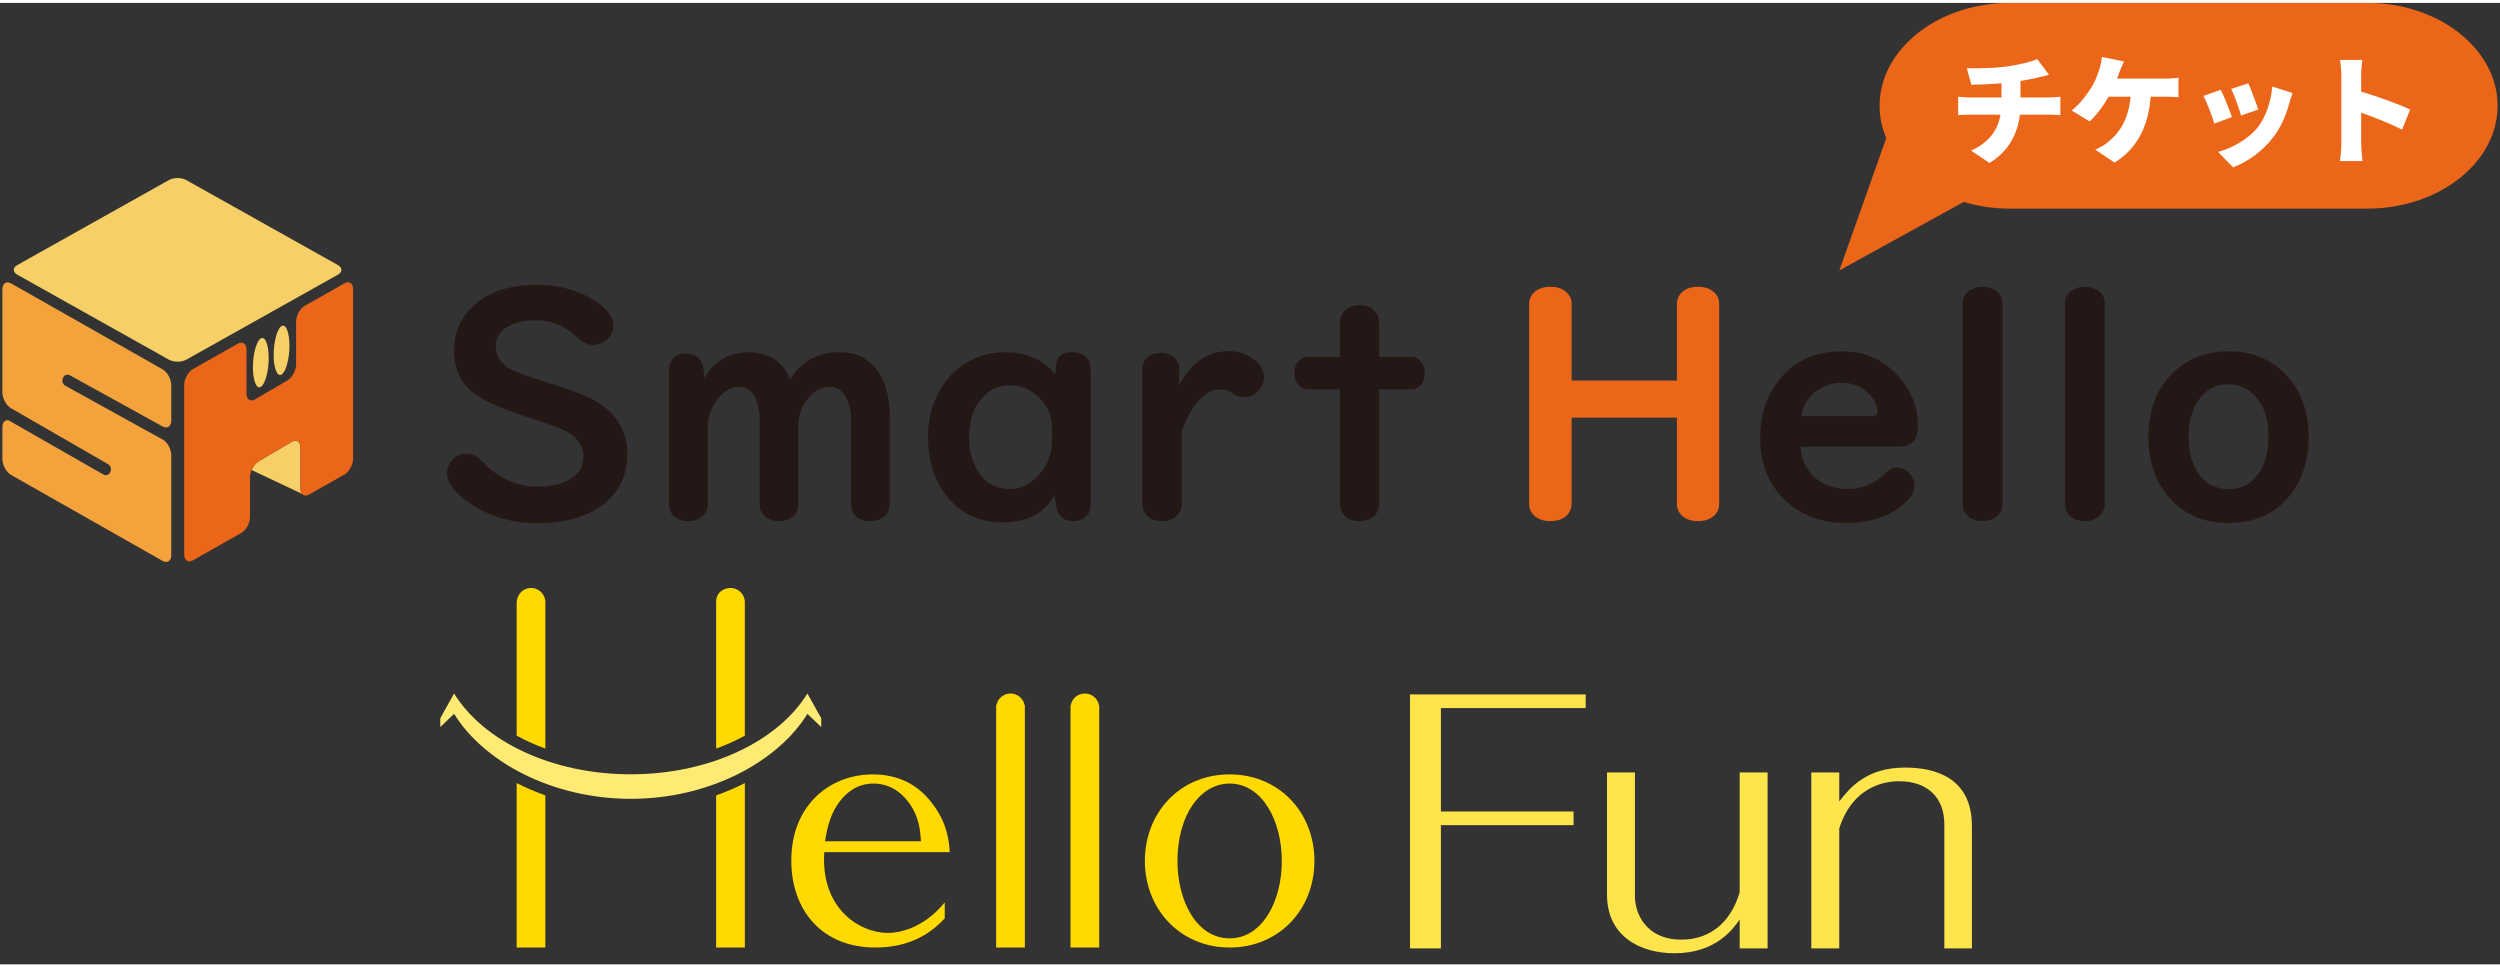 <?xml version="1.0" encoding="UTF-8"?>
<svg id="_レイヤー_1" data-name="レイヤー_1" xmlns="http://www.w3.org/2000/svg" version="1.1" viewBox="0 0 167.272 64.329" width="168" height="65">
  <rect x="0" y="0" width="167.272" height="64.329" fill="#333333" stroke="none"/>
  <!-- Generator: Adobe Illustrator 29.0.1, SVG Export Plug-In . SVG Version: 2.1.0 Build 192)  -->
  <defs>
    <style>
      .st0 {
        fill: #f4a23b;
      }

      .st1 {
        fill: #eb6619;
      }

      .st2 {
        fill: #ffd900;
      }

      .st3 {
        fill: #ffea73;
      }

      .st4 {
        fill: #231815;
      }

      .st5 {
        fill: #ffe54c;
      }

      .st6 {
        fill: #fff;
      }

      .st7 {
        fill: #f6cf66;
      }
    </style>
  </defs>
  <g>
    <path class="st7" d="M12.463,11.853c-.319-.179-.842-.179-1.161,0L1.163,17.537c-.319.179-.319.472,0,.651l10.139,5.683c.319.179.842.179,1.161,0l10.139-5.683c.319-.179.319-.472,0-.651l-10.139-5.683Z"/>
    <path class="st0" d="M10.964,29.26c.28.208.496.631.496.998v6.67c0,.405-.261.588-.581.407L.741,31.584c-.319-.181-.581-.661-.581-1.066v-2.121c0-.334.177-.516.418-.467l6.346,3.628c.05.028.102.042.154.042.126,0,.247-.078.307-.214.085-.192.017-.427-.152-.523l-6.494-3.742c-.319-.183-.58-.663-.58-1.068v-6.88c0-.405.261-.588.581-.407l10.139,5.752c.319.181.581.661.581,1.066v2.338c0,.405-.263.592-.584.415l-6.207-3.424c-.171-.094-.376-.014-.459.179-.083.193-.012.427.158.521l1.655.915,4.941,2.733Z"/>
    <g>
      <path class="st7" d="M18.839,21.623c-.291.173-.528,1.045-.528,1.936s.238,1.479.528,1.305.528-1.045.528-1.936-.238-1.479-.528-1.305Z"/>
      <path class="st7" d="M17.45,22.451c-.291.173-.528,1.045-.528,1.936s.238,1.479.528,1.305.528-1.045.528-1.936-.238-1.479-.528-1.305Z"/>
    </g>
    <path class="st7" d="M20.1,29.762c0-.404-.259-.583-.576-.396l-2.221,1.307c-.192.113-.363.335-.467.583l3.364,1.589h0c-.063-.082-.099-.202-.099-.354v-2.728Z"/>
    <path class="st1" d="M23.046,18.763l-2.652,1.501c-.319.181-.581.66-.581,1.064v2.857c0,.404-.259.887-.577,1.072l-2.167,1.268c-.317.186-.577.007-.577-.398v-2.92c0-.404-.261-.587-.581-.406l-3.005,1.701c-.319.181-.581.659-.581,1.064v11.324c0,.404.261.587.581.406l3.24-1.834c.319-.181.581-.659.581-1.064v-2.653c0-.159.041-.33.109-.491.105-.247.275-.47.467-.583l2.221-1.307c.317-.186.576-.008.576.396v2.728c0,.152.037.272.099.354.105.136.282.166.481.053l2.365-1.339c.319-.181.581-.66.581-1.064v-11.324c0-.404-.261-.587-.581-.406Z"/>
  </g>
  <g>
    <path class="st4" d="M35.939,18.862c1.337,0,2.535.302,3.594.906,1.004.577,1.507,1.191,1.507,1.842,0,.326-.122.611-.367.855-.278.278-.611.417-.998.417-.346,0-.702-.173-1.069-.519-.794-.753-1.687-1.13-2.677-1.13-.787,0-1.425.136-1.914.407-.563.312-.845.77-.845,1.374,0,.536.254.984.763,1.344.38.271,1.286.621,2.718,1.049,1.86.55,3.129,1.096,3.807,1.639,1.011.814,1.517,1.86,1.517,3.135,0,1.493-.597,2.661-1.792,3.502-1.079.753-2.481,1.13-4.204,1.13-1.629,0-3.064-.394-4.306-1.181-1.174-.747-1.761-1.473-1.761-2.179,0-.292.095-.553.285-.784.265-.333.601-.499,1.008-.499.292,0,.56.092.804.275.075.061.221.2.438.417,1.025,1.004,2.202,1.507,3.533,1.507.889,0,1.608-.166,2.158-.499.597-.353.896-.852.896-1.497,0-.658-.312-1.187-.937-1.588-.421-.265-1.368-.628-2.841-1.089-1.561-.489-2.715-.994-3.461-1.517-.943-.665-1.415-1.663-1.415-2.993,0-1.079.383-2.006,1.15-2.779,1.018-1.032,2.487-1.547,4.408-1.547Z"/>
    <path class="st4" d="M47.137,25.102c.652-1.154,1.653-1.731,3.003-1.731.686,0,1.286.187,1.802.56.414.298.719.716.916,1.252.767-1.208,1.877-1.812,3.329-1.812,1.276,0,2.209.564,2.799,1.69.36.685.54,1.523.54,2.514v5.986c0,.292-.095.533-.285.723-.251.258-.594.387-1.028.387-.577,0-.967-.214-1.171-.642-.068-.136-.102-.292-.102-.468v-5.731c0-.475-.081-.896-.244-1.262-.265-.591-.669-.886-1.212-.886-.495,0-.957.248-1.384.743-.455.536-.682,1.137-.682,1.802v5.355c0,.265-.088.495-.265.692-.251.265-.594.397-1.028.397-.543,0-.93-.193-1.161-.58-.088-.143-.132-.312-.132-.509v-5.65c0-.57-.088-1.049-.265-1.435-.244-.543-.614-.814-1.11-.814-.516,0-.994.275-1.435.825-.448.563-.672,1.184-.672,1.863v5.192c0,.272-.081.499-.244.682-.258.285-.611.428-1.059.428-.563,0-.954-.204-1.171-.611-.075-.142-.112-.309-.112-.499v-9.05c0-.278.088-.512.265-.702.217-.238.495-.357.835-.357.726,0,1.13.36,1.211,1.079l.061.57Z"/>
    <path class="st4" d="M70.603,24.868l.061-.662c.047-.557.411-.835,1.089-.835.543,0,.916.207,1.12.621.068.143.102.302.102.479v9.091c0,.231-.051.435-.153.611-.204.333-.543.499-1.018.499-.658,0-1.038-.343-1.14-1.028l-.112-.702c-.672,1.208-1.822,1.812-3.451,1.812-1.738,0-3.075-.699-4.011-2.097-.665-.991-.998-2.192-.998-3.604,0-1.337.339-2.501,1.018-3.492.556-.821,1.276-1.418,2.158-1.792.611-.265,1.252-.397,1.924-.397,1.507,0,2.643.499,3.411,1.497ZM70.389,29.225v-.814c0-.753-.279-1.411-.835-1.975-.563-.57-1.215-.855-1.955-.855-.855,0-1.544.356-2.067,1.069-.462.631-.692,1.428-.692,2.392,0,.828.163,1.537.489,2.128.502.903,1.252,1.354,2.25,1.354.618,0,1.181-.234,1.69-.702.747-.686,1.12-1.551,1.12-2.596Z"/>
    <path class="st4" d="M79.063,28.645v4.897c0,.292-.095.536-.285.733-.258.265-.604.397-1.038.397-.516,0-.893-.176-1.13-.53-.116-.169-.173-.37-.173-.6v-9.05c0-.271.085-.502.254-.692.244-.258.574-.387.988-.387.523,0,.889.197,1.099.591.082.142.122.305.122.488v1.069c.346-.597.692-1.059,1.038-1.385.638-.584,1.401-.876,2.291-.876.699,0,1.3.221,1.802.662.36.319.539.682.539,1.089,0,.292-.098.564-.295.814-.272.346-.621.519-1.049.519-.278,0-.512-.075-.702-.224-.251-.197-.543-.295-.876-.295-1.011,0-1.873.926-2.586,2.779Z"/>
    <path class="st4" d="M89.653,23.687v-2.311c0-.285.092-.526.275-.723.251-.285.601-.428,1.049-.428.523,0,.902.19,1.14.57.108.17.163.363.163.58v2.311h2.148c.251,0,.455.092.611.275.19.217.285.492.285.825,0,.434-.156.753-.468.957-.122.075-.265.112-.428.112h-2.148v7.686c0,.271-.081.502-.244.692-.258.292-.618.438-1.079.438-.523,0-.903-.183-1.14-.55-.109-.163-.163-.356-.163-.58v-7.686h-2.148c-.204,0-.38-.064-.529-.193-.244-.21-.367-.509-.367-.896,0-.448.156-.767.468-.957.129-.082.271-.122.428-.122h2.148Z"/>
    <path class="st1" d="M105.155,27.749v5.772c0,.238-.068.448-.204.631-.258.346-.666.519-1.222.519-.475,0-.849-.136-1.12-.407-.197-.197-.295-.444-.295-.743v-13.387c0-.285.095-.526.285-.723.271-.278.652-.417,1.14-.417.577,0,.994.193,1.252.58.108.156.163.343.163.56v5.131h7.045v-5.131c0-.238.068-.444.204-.621.258-.346.662-.519,1.211-.519.475,0,.849.136,1.12.407.197.197.295.441.295.733v13.387c0,.292-.095.537-.285.733-.264.278-.641.417-1.13.417-.584,0-1.001-.193-1.252-.58-.109-.156-.163-.346-.163-.57v-5.772h-7.045Z"/>
    <path class="st4" d="M120.477,29.694c.041.821.333,1.486.876,1.995.59.557,1.337.835,2.239.835,1.025,0,1.9-.373,2.627-1.12.197-.21.428-.316.692-.316.298,0,.573.126.825.376.231.238.346.519.346.845,0,.373-.187.737-.56,1.089-.971.93-2.314,1.395-4.031,1.395-1.487,0-2.732-.414-3.736-1.242-1.324-1.079-1.986-2.576-1.986-4.489,0-1.418.373-2.633,1.12-3.645,1.032-1.405,2.481-2.107,4.347-2.107,1.541,0,2.81.567,3.807,1.7.848.957,1.273,2.033,1.273,3.227,0,.53-.098.9-.295,1.11-.217.231-.57.346-1.059.346h-6.485ZM120.517,27.647h4.795c.21,0,.316-.085.316-.254,0-.367-.153-.737-.458-1.11-.468-.577-1.123-.865-1.965-.865-.502,0-.974.129-1.415.387-.713.414-1.137,1.028-1.273,1.842Z"/>
    <path class="st4" d="M133.986,20.114v13.407c0,.278-.085.512-.254.702-.258.299-.621.448-1.089.448-.53,0-.916-.186-1.161-.56-.109-.17-.163-.367-.163-.591v-13.407c0-.4.176-.703.529-.906.245-.142.509-.214.794-.214.353,0,.662.095.926.285.278.204.417.482.417.835Z"/>
    <path class="st4" d="M140.827,20.114v13.407c0,.278-.085.512-.254.702-.258.299-.621.448-1.089.448-.53,0-.916-.186-1.161-.56-.109-.17-.163-.367-.163-.591v-13.407c0-.4.176-.703.529-.906.245-.142.509-.214.794-.214.353,0,.662.095.926.285.278.204.417.482.417.835Z"/>
    <path class="st4" d="M149.124,23.311c1.534,0,2.796.509,3.787,1.527,1.039,1.066,1.558,2.464,1.558,4.194,0,1.364-.319,2.535-.957,3.512-.984,1.5-2.454,2.25-4.408,2.25-1.71,0-3.061-.597-4.052-1.792-.869-1.039-1.303-2.365-1.303-3.98,0-1.731.516-3.122,1.547-4.174.998-1.025,2.274-1.537,3.828-1.537ZM149.094,25.52c-.862,0-1.541.373-2.036,1.12-.414.625-.621,1.415-.621,2.372,0,.726.115,1.361.346,1.904.462,1.073,1.242,1.609,2.342,1.609.875,0,1.554-.367,2.036-1.1.414-.631.621-1.435.621-2.413,0-.991-.221-1.798-.662-2.423-.495-.713-1.171-1.069-2.026-1.069Z"/>
  </g>
  <path class="st1" d="M167.112,6.882c0,3.785-3.919,6.882-8.709,6.882h-23.933c-4.79,0-8.709-3.097-8.709-6.882s3.919-6.882,8.709-6.882h23.933c4.79,0,8.709,3.097,8.709,6.882Z"/>
  <polygon class="st1" points="123.068 17.9 131.59 13.205 126.339 8.674 123.068 17.9"/>
  <g>
    <path class="st6" d="M131.774,6.326h2.144v-.945c-.738.056-1.517.088-2.017.095l-.302-1.104c.612.008,1.85.008,2.732-.127.842-.127,1.572-.294,1.977-.492l.786,1.056c-.326.079-.564.143-.707.175-.373.095-.778.175-1.199.238v1.104h1.898c.167,0,.588-.032.77-.048v1.231c-.238-.016-.516-.032-.746-.032h-1.962c-.151,1.263-.723,2.43-2.033,3.232l-1.231-.826c1.175-.532,1.787-1.35,1.969-2.406h-2.072c-.238,0-.548.016-.763.032v-1.231c.238.024.5.048.754.048Z"/>
    <path class="st6" d="M141.818,4.611l-.174.453h3.24c.207,0,.596-.016.874-.064v1.31c-.326-.032-.691-.032-.874-.032h-.985c-.151,2.025-.937,3.486-2.414,4.407l-1.294-.866c.318-.135.619-.31.81-.476.857-.667,1.421-1.604,1.556-3.065h-1.477c-.325.58-.786,1.215-1.263,1.652l-1.207-.731c.564-.429,1.04-1.088,1.358-1.596.214-.35.365-.77.468-1.072.104-.294.175-.643.191-.913l1.485.294c-.103.214-.222.524-.294.699Z"/>
    <path class="st6" d="M149.336,7.637l-1.175.436c-.135-.429-.516-1.469-.73-1.85l1.159-.413c.223.445.588,1.366.747,1.827ZM153.171,6.723c-.207.763-.54,1.572-1.064,2.255-.738.969-1.739,1.66-2.692,2.025l-1.009-1.032c.842-.214,2.001-.818,2.66-1.652.524-.659.897-1.739.969-2.724l1.358.437c-.111.31-.167.5-.222.691ZM151.099,7.136l-1.151.397c-.111-.397-.445-1.334-.659-1.779l1.144-.373c.159.35.548,1.382.667,1.755Z"/>
    <path class="st6" d="M156.656,4.849c0-.318-.032-.731-.095-1.032h1.501c-.032.302-.079.651-.079,1.032v1.088c1.072.31,2.612.873,3.28,1.199l-.548,1.342c-.802-.413-1.89-.834-2.732-1.135v2.041c0,.214.048.842.087,1.199h-1.509c.056-.341.095-.873.095-1.199v-4.534Z"/>
  </g>
  <g>
    <path class="st2" d="M82.274,51.619c3.285,0,5.672,2.521,5.672,5.792s-2.387,5.792-5.672,5.792-5.672-2.544-5.672-5.792c0-3.225,2.335-5.792,5.672-5.792ZM82.274,62.59c2.156,0,3.49-2.43,3.49-5.179,0-2.726-1.335-5.179-3.49-5.179-1.951,0-3.491,2.09-3.491,5.179,0,2.68,1.283,5.179,3.491,5.179Z"/>
    <path class="st2" d="M59.413,62.227c-1.899,0-4.517-1.635-4.261-5.406h8.393c-.051-.772-.154-1.908-1.129-3.203-1.206-1.658-2.823-1.999-4.03-1.999-2.798,0-5.441,1.999-5.441,5.769,0,3.294,2.028,5.815,5.621,5.815,2.468,0,3.831-1.079,4.646-1.952v-1.069c-1.514,1.863-3.234,2.044-3.799,2.044ZM56.307,53.277c.334-.386,1.001-1.045,2.13-1.045,1.052,0,1.848.545,2.387,1.295.693.954.744,1.863.796,2.567h-6.417c.154-.954.359-1.931,1.104-2.817Z"/>
    <path class="st2" d="M68.554,46.981c-.086-.442-.475-.775-.942-.775s-.856.334-.942.775h-.018v16.222h1.92v-16.222h-.018Z"/>
    <path class="st2" d="M73.529,46.981c-.086-.442-.475-.775-.942-.775s-.856.334-.942.775h-.018v16.222h1.92v-16.222h-.018Z"/>
    <path class="st2" d="M34.569,63.203h1.92v-10.18c-.667-.236-1.309-.512-1.92-.824v11.004Z"/>
    <path class="st2" d="M35.35,39.162c-.464.084-.781.52-.781.991v8.874c.598.329,1.241.619,1.92.865v-9.786c0-.589-.53-1.054-1.139-.944Z"/>
    <g>
      <path class="st2" d="M47.917,63.203h1.92v-11.004c-.611.312-1.254.588-1.92.824v10.18Z"/>
      <path class="st2" d="M49.837,40.106c0-.705-.759-1.232-1.504-.809-.282.16-.433.481-.417.805v.005s0,9.785,0,9.785c.679-.246,1.322-.536,1.92-.865v-8.921h0Z"/>
    </g>
    <path class="st3" d="M54.023,46.206c-1.958,3.179-6.513,5.407-11.82,5.407s-9.861-2.228-11.82-5.407l-.924,1.655v.59l.924-.884h0c1.958,3.179,6.513,5.686,11.82,5.686s9.861-2.507,11.82-5.686l.924.884v-.589l-.924-1.655Z"/>
  </g>
  <g>
    <path class="st5" d="M96.408,55.015v8.246h-2.066v-16.993h11.754v.914h-9.688v6.919h8.877v.914h-8.877Z"/>
    <path class="st5" d="M109.391,59.801c0,1.044.688,2.872,3.098,2.872.516,0,2.951,0,3.91-3.155v-8.029h1.869v11.771h-1.869v-1.936c-.418.609-1.574,2.263-4.352,2.263-2.385,0-4.524-1.197-4.524-3.917v-8.181h1.869v8.312Z"/>
    <path class="st5" d="M130.095,54.971c0-1.828-1.156-2.894-3.025-2.894-.418,0-3,0-4.008,3.155v8.029h-1.869v-11.771h1.869v1.936c.713-.914,1.82-2.263,4.401-2.263,1.992,0,4.475.653,4.475,3.917v8.181h-1.844v-8.29Z"/>
  </g>
</svg>